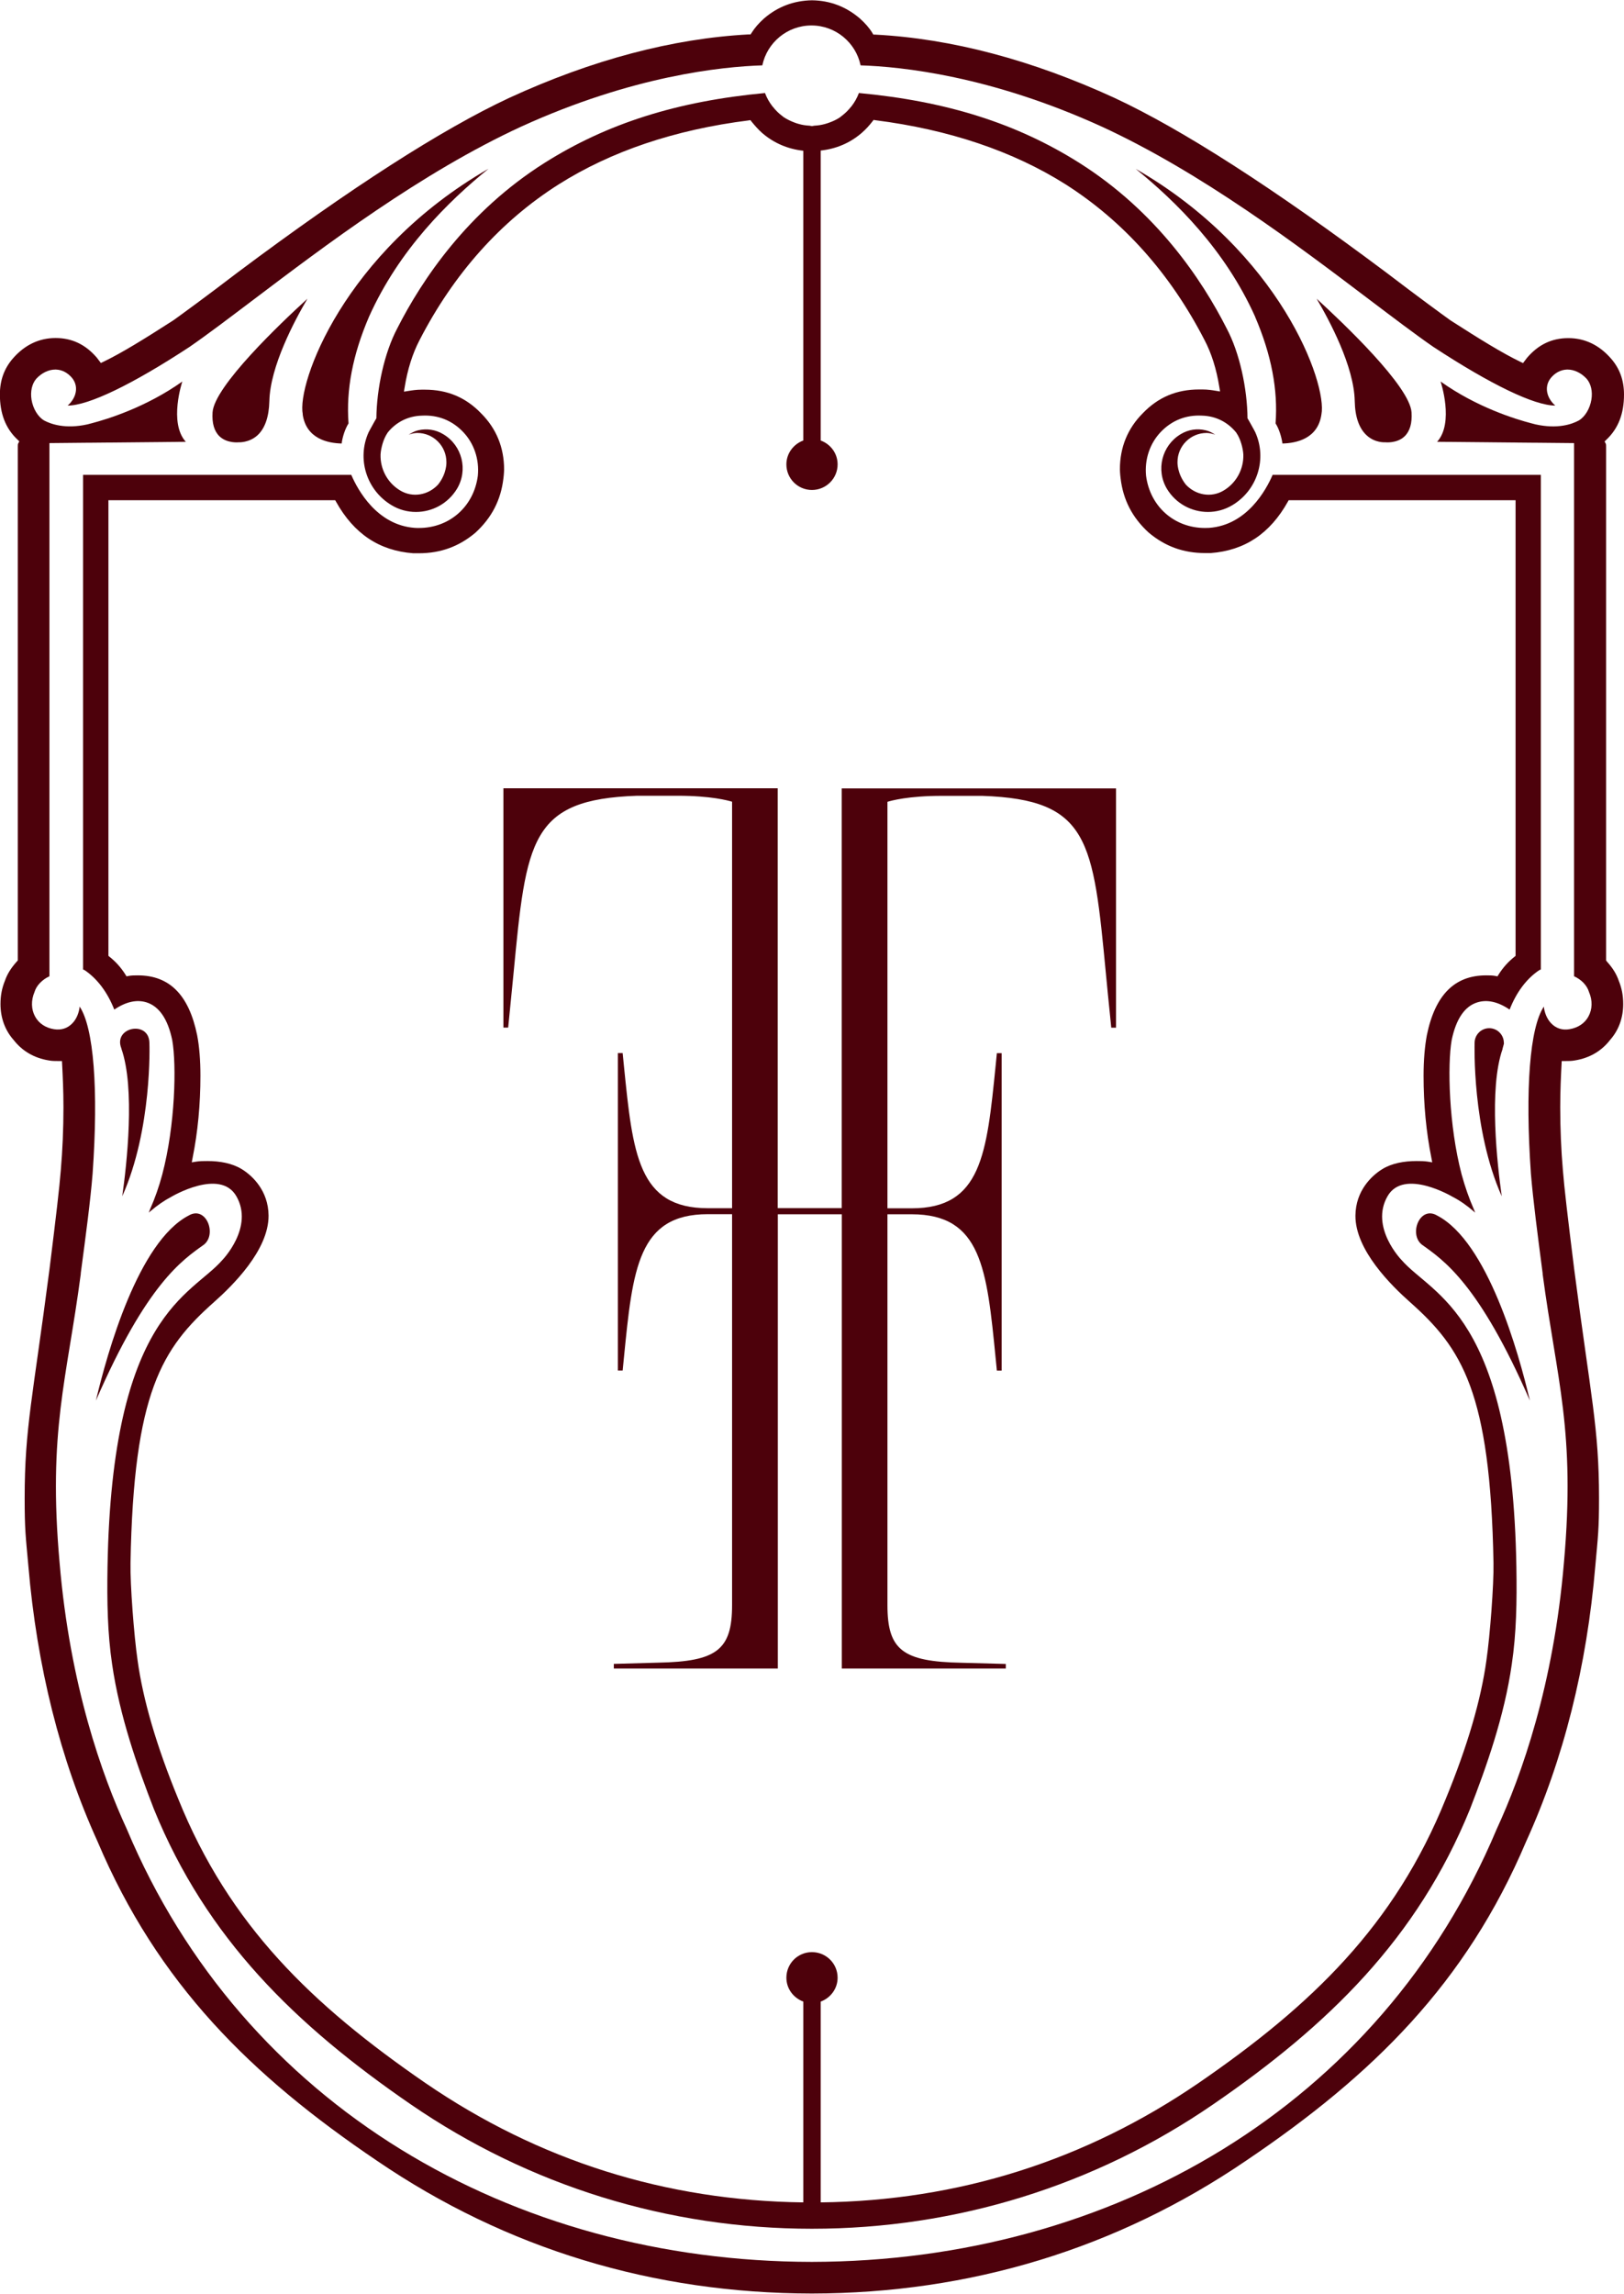 <svg viewBox="0 0 163.27 230.52" xmlns="http://www.w3.org/2000/svg" data-name="Layer 1" id="Layer_1">
  <defs>
    <style>
      .cls-1 {
        fill: #4d010b;
      }
    </style>
  </defs>
  <path d="M30.43,41.64h0c.35,2.45,2.52,2.9,3.92,2.93.07-.63.35-1.49.69-2.02-.25-3.37.41-6.88,2.06-10.72,3.03-6.75,7.95-11.57,12.01-14.87-14.54,8.37-19.29,21.59-18.67,24.67Z" class="cls-1"></path>
  <path d="M24,44.45h0s1.03.06,1.87-.69c.77-.7,1.17-1.86,1.21-3.45.08-3.49,2.53-8.09,3.83-10.29-2.7,2.46-9.37,8.8-9.54,11.42-.07,1.1.17,1.91.71,2.42.77.72,1.91.59,1.92.59Z" class="cls-1"></path>
  <path d="M137.41,43.76c.83.76,1.82.69,1.87.69h0s1.16.13,1.92-.59c.54-.51.78-1.32.71-2.42-.17-2.62-6.85-8.96-9.54-11.42,1.3,2.21,3.76,6.8,3.83,10.29.03,1.59.44,2.75,1.21,3.45Z" class="cls-1"></path>
  <path d="M151.19,104.8c0-.81-.66-1.47-1.47-1.47s-1.47.66-1.47,1.48c0,.09-.28,8.67,2.73,15.41-.45-3.16-1.32-10.82.08-14.79v-.04s0,0,0,0l.09-.33c.03-.09.05-.17.05-.24Z" class="cls-1"></path>
  <path d="M161.57,96.64l-.1-.11v-51.62c0-.06,0-.24-.02-.29l-.13-.26.21-.2c1.17-1.12,1.74-2.59,1.74-4.51,0-1.43-.43-2.61-1.3-3.61-1.19-1.37-2.64-2.06-4.3-2.06s-3.01.65-4.15,1.98l-.4.53-.29-.14c-1.8-.87-4.07-2.27-6.92-4.1l-.15-.1c-.86-.62-3.14-2.28-6.39-4.76-11.32-8.47-20.51-14.38-27.32-17.55-8.31-3.82-16.4-5.96-24.05-6.36h-.2s-.11-.19-.11-.19c-.3-.49-.74-.99-1.25-1.44-1.39-1.19-3.01-1.8-4.81-1.82-1.81.03-3.43.63-4.81,1.82-.52.46-.95.96-1.25,1.44l-.11.17h-.2c-7.64.41-15.74,2.55-24.05,6.37-6.8,3.17-16,9.08-27.32,17.55-3.24,2.48-5.53,4.14-6.39,4.76l-.15.1c-2.86,1.84-5.13,3.24-6.92,4.1l-.29.14-.4-.53c-1.14-1.33-2.5-1.98-4.15-1.98s-3.11.69-4.3,2.06c-.87,1.01-1.3,2.19-1.3,3.61,0,1.92.57,3.4,1.74,4.51l.21.2-.13.26c-.02.05-.02.23-.02.29v51.62l-.1.11c-.6.67-.97,1.28-1.19,1.92-.31.76-.45,1.5-.45,2.35,0,1.38.45,2.63,1.31,3.6.88,1.13,2.07,1.83,3.56,2.07.31.06.62.06.94.06h.37l.02.37c.06,1.17.13,2.58.13,4.28,0,2.15-.09,4.29-.27,6.36-.13,1.68-.48,4.65-1.13,9.88-1.68,12.94-2.5,15.97-2.5,23.03,0,3.18.1,3.81.37,6.79.86,10.13,3.2,19.46,6.96,27.73,6.04,14.26,15.4,23.51,28.11,32.09,13,8.86,27.8,13.31,43.7,13.33,15.9-.02,30.67-4.5,43.67-13.36,12.71-8.58,22.1-17.8,28.14-32.06,3.76-8.27,6.11-17.6,6.96-27.73.27-2.99.37-3.62.37-6.79,0-7.06-.82-10.09-2.5-23.03-.65-5.23-1-8.2-1.13-9.88-.18-2.07-.27-4.21-.27-6.36,0-1.7.07-3.12.13-4.28l.02-.37h.37c.32,0,.63,0,.94-.06,1.49-.24,2.69-.94,3.56-2.07.86-.97,1.31-2.22,1.31-3.6,0-.85-.14-1.59-.45-2.35-.22-.64-.59-1.26-1.19-1.92ZM144.54,44.4l9.41.09h.22s4.08.04,4.08.04h0s0,0,0,0v53.58c.75.34,1.31.93,1.5,1.58.37.85.34,1.75-.06,2.47-.37.68-1.05,1.13-1.9,1.27-.73.13-1.38-.09-1.87-.62-.39-.42-.64-1.02-.71-1.65-1.41,2.12-1.89,8.26-1.3,16.78.23,2.74.67,6.11,1.18,10.01v.08c1.41,10.64,3.32,15.74,2.14,29.02-1.04,12.28-4.25,21.34-6.76,26.77-11.7,27.83-38.72,43.45-68.86,43.49-30.14-.04-57.16-15.66-68.86-43.49-2.51-5.43-5.72-14.49-6.76-26.77-1.18-13.27.73-18.38,2.13-29.02v-.08c.52-3.9.97-7.27,1.19-10.01.6-8.51.11-14.66-1.3-16.78-.07.63-.32,1.24-.71,1.65-.49.53-1.14.74-1.87.62-.85-.13-1.53-.59-1.9-1.27-.4-.72-.42-1.63-.06-2.47.19-.64.75-1.23,1.5-1.58v-53.58h0s0,0,0,0l4.08-.04h.22s9.41-.09,9.41-.09c-1.74-1.92-.35-6.06-.35-6.06-3.66,2.6-7.56,3.79-9.09,4.19-.09.02-.16.04-.23.06-.07.02-.18.05-.23.06h0c-2.22.49-3.66-.03-4.34-.39-.63-.37-1.12-1.19-1.27-2.09-.13-.83.04-1.6.48-2.11.55-.59,1.24-.92,1.91-.92h.06c.63.02,1.19.32,1.64.86.37.47.48,1.04.3,1.63-.13.42-.4.82-.76,1.13,2.1,0,6.48-2.11,12.26-5.9,1.84-1.27,4.06-2.96,6.42-4.74,7.13-5.39,16.87-12.77,26.95-17.41,11.18-5.09,20.11-6.01,24.21-6.14.48-2.29,2.51-4.01,4.94-4.01,2.43,0,4.46,1.72,4.94,4.01,4.11.13,13.04,1.05,24.21,6.14,10.07,4.63,19.82,12.01,26.95,17.41,2.36,1.78,4.58,3.47,6.42,4.74,5.78,3.79,10.16,5.9,12.26,5.9-.36-.31-.63-.71-.76-1.13-.18-.58-.07-1.16.3-1.63.44-.54,1.01-.84,1.64-.86h.06c.66,0,1.36.33,1.91.92.44.51.62,1.28.48,2.11-.15.9-.64,1.72-1.27,2.09-.68.37-2.12.88-4.34.39h0c-.06-.01-.16-.04-.23-.06-.07-.02-.14-.04-.23-.06-1.54-.4-5.44-1.59-9.09-4.19,0,0,1.39,4.14-.35,6.06Z" class="cls-1"></path>
  <path d="M84.62,121.41h-6.43v-42.19h-27.58v24.05h.48l.12-1.22c.15-1.47.28-2.84.41-4.14,1.29-13.5,1.68-17.57,12.43-17.94h4.07c3.37,0,5.09.48,5.48.6v40.85h-2.44c-7,0-7.54-5.41-8.44-14.37l-.12-1.22h-.48v31.9h.48l.12-1.22c.89-9.04,1.44-14.49,8.44-14.49h2.44v39.29c0,4.48-1.53,5.67-7.43,5.78l-4.34.12h-.12v.47h16.49v-45.65h6.43v45.65h16.49v-.46l-4.47-.12c-5.9-.11-7.43-1.3-7.43-5.78v-39.29h2.44c7.01,0,7.55,5.46,8.44,14.49l.12,1.22h.48v-31.9h-.48l-.12,1.22c-.9,8.96-1.44,14.37-8.44,14.37h-2.44v-40.85c.38-.12,2.1-.6,5.47-.6h4.06c10.76.37,11.15,4.44,12.44,17.94.12,1.29.26,2.67.41,4.14l.12,1.22h.48v-24.05h-27.58v42.19Z" class="cls-1"></path>
  <path d="M15.02,104.81c-.03-2.32-3.7-1.59-2.81.57h-.01c1.41,3.99.54,11.67.09,14.84,3.02-6.74,2.74-15.31,2.73-15.41Z" class="cls-1"></path>
  <path d="M20.49,125.09c1.36-1.06.22-3.97-1.53-2.93-5.06,2.64-8.17,13.74-9.32,18.6,5.11-11.75,8.69-14.13,10.85-15.67Z" class="cls-1"></path>
  <path d="M144.49,122.16c-1.74-1.04-2.89,1.87-1.53,2.93,2.16,1.54,5.74,3.92,10.85,15.67-1.14-4.85-4.25-15.96-9.32-18.6Z" class="cls-1"></path>
  <path d="M126.18,31.83c1.65,3.84,2.31,7.35,2.06,10.72.34.52.61,1.39.69,2.02,1.4-.03,3.57-.48,3.92-2.92h0c.61-3.1-4.14-16.32-18.67-24.68,4.06,3.3,8.98,8.12,12.01,14.87Z" class="cls-1"></path>
  <path d="M127.94,47.73c-.65,1.51-2.58,5.05-6.39,5.32-.14,0-.28.01-.41.01-3.07,0-5.52-2.15-5.92-5.25-.16-1.64.38-3.25,1.48-4.4,1.1-1.15,2.52-1.73,4.15-1.64,1.48.04,2.63.73,3.4,1.66,0,0,.33.42.55,1.17.1.34.18.73.2,1.07v.02c.04,1.42-.67,2.82-1.97,3.6-1.27.77-2.85.46-3.82-.6-.89-1.14-.83-2.25-.83-2.25,0-1.62,1.31-2.93,2.93-2.93.31,0,.59.09.86.17-.29-.18-.59-.35-.93-.43-.88-.22-1.78-.08-2.55.39-1.89,1.14-2.5,3.6-1.37,5.49.9,1.49,2.49,2.32,4.12,2.32.84,0,1.69-.22,2.47-.69,2.51-1.51,3.49-4.66,2.29-7.32-.01-.03-.21-.4-.53-.97-.04-.08-.09-.15-.13-.23-.04-.06-.08-.14-.12-.2-.03-3.01-.79-6.58-2.1-9.04-2.48-4.89-7.06-11.74-14.81-16.63-6.29-3.97-13.34-6.2-22.16-7.02-.18.49-.44.94-.75,1.34,0,.01-.02.02-.03.03-.29.37-.63.7-1.01.98-.03.02-.05.05-.08.07-.35.24-.73.42-1.13.56-.14.05-.29.1-.44.14-.33.09-.66.14-1.01.16-.09,0-.18.04-.27.04h0c-.09,0-.18-.04-.27-.04-.35-.02-.69-.07-1.01-.16-.15-.04-.29-.08-.44-.14-.4-.15-.78-.33-1.13-.56-.03-.02-.05-.05-.08-.07-.38-.27-.72-.61-1.01-.98,0-.01-.02-.02-.03-.03-.31-.4-.57-.85-.75-1.34-8.82.82-15.87,3.05-22.16,7.02-7.75,4.89-12.33,11.75-14.81,16.63-1.3,2.46-2.07,6.03-2.1,9.04-.04.07-.08.14-.12.2-.05.08-.09.16-.13.23-.32.57-.52.95-.53.97-1.2,2.66-.22,5.81,2.29,7.32.77.47,1.62.69,2.47.69,1.63,0,3.21-.83,4.12-2.32,1.14-1.89.53-4.36-1.37-5.49-.77-.47-1.68-.6-2.55-.39-.34.08-.64.26-.93.43.28-.09.56-.17.86-.17,1.62,0,2.93,1.31,2.93,2.93,0,0,.07,1.11-.83,2.25-.97,1.06-2.55,1.37-3.82.6-1.3-.78-2.01-2.18-1.97-3.6v-.02c.02-.35.1-.73.2-1.07.22-.75.55-1.17.55-1.17.76-.93,1.92-1.62,3.4-1.66,1.64-.09,3.05.49,4.15,1.64,1.1,1.15,1.64,2.75,1.48,4.4-.4,3.1-2.85,5.25-5.92,5.25-.14,0-.27,0-.41-.01-3.81-.27-5.74-3.81-6.39-5.32,0,0,0,0,0-.01H8.35v49.71l.15.06c1.29.87,2.31,2.24,2.99,3.97,1.16-.79,2.25-1.03,3.23-.73,1.28.4,2.16,1.68,2.6,3.82.43,2.46.31,8.51-1.01,13.49-.33,1.24-.73,2.37-1.22,3.48-.04.12-.09.23-.14.34.05-.04.1-.08.15-.12.7-.6,1.39-1.08,2.13-1.47,0,0,4.89-2.91,6.53-.06,1.8,3.12-1.4,6.41-1.4,6.41-3.12,3.61-11.11,5.34-11.55,30.83-.06,3.5,0,6.69.46,9.79.76,5.25,2.55,10.3,4.2,14.56,5.29,13.01,14.23,21.71,25.84,29.69,11.9,8.17,25.84,12.49,40.32,12.49h0c14.48,0,28.42-4.32,40.32-12.49,11.61-7.97,20.55-16.68,25.84-29.69,1.65-4.26,3.45-9.31,4.2-14.56.46-3.09.52-6.29.46-9.79-.44-25.49-8.43-27.23-11.55-30.83,0,0-3.2-3.29-1.4-6.41,1.64-2.85,6.53.06,6.53.06.74.38,1.44.87,2.13,1.47.05.04.1.08.15.12-.05-.11-.09-.23-.14-.34-.48-1.1-.88-2.24-1.22-3.48-1.31-4.98-1.43-11.03-1.01-13.49.44-2.14,1.31-3.43,2.6-3.82.98-.3,2.07-.06,3.23.73.68-1.74,1.7-3.11,2.99-3.97l.15-.06v-49.71h-26.98s0,0,0,.01ZM129.57,50.27h22.8v45.79l-.11.09c-.64.51-1.15,1.08-1.6,1.79l-.11.18-.2-.04c-.3-.06-.61-.06-.94-.06-3.18,0-5.13,1.97-5.96,6.01-.21,1.12-.33,2.53-.33,4.08,0,2.85.26,5.64.79,8.27l.08.43-.43-.07c-.38-.06-.76-.06-1.15-.06-1.23,0-2.46.21-3.44.81-1.04.64-2.68,2.15-2.7,4.67-.03,3.47,3.64,7.06,5.49,8.7,5.21,4.63,8.08,9.01,8.39,26.23.04,2.13-.35,7.29-.71,9.75-.54,3.96-1.91,8.65-4.09,13.94-5.12,12.7-13.47,20.73-24.83,28.54-11.42,7.82-24.2,11.85-38.01,12.01v-20.18c.98-.36,1.7-1.29,1.7-2.4,0-1.42-1.15-2.57-2.58-2.57s-2.57,1.15-2.57,2.57c0,1.11.71,2.03,1.7,2.4v20.18c-13.81-.17-26.6-4.19-38.01-12.01-11.36-7.82-19.71-15.84-24.83-28.54-2.18-5.29-3.55-9.98-4.09-13.94-.36-2.47-.75-7.62-.71-9.75.31-17.22,3.18-21.6,8.39-26.23,1.85-1.64,5.51-5.22,5.49-8.7-.02-2.52-1.65-4.03-2.7-4.67-.98-.6-2.22-.81-3.44-.81-.4,0-.77,0-1.15.06l-.43.07.08-.43c.53-2.63.79-5.41.79-8.27,0-1.54-.11-2.95-.33-4.08-.83-4.05-2.78-6.01-5.96-6.01-.33,0-.64,0-.94.06l-.2.04-.11-.18c-.45-.71-.96-1.28-1.6-1.79l-.11-.09v-45.79h22.8l.09.16c1.8,3.22,4.34,4.91,7.75,5.17h.58c2.16,0,4.02-.67,5.67-2.06,1.65-1.51,2.57-3.3,2.82-5.46.06-.43.07-.89.07-.89,0-2.22-.78-4.12-2.31-5.65-1.54-1.6-3.39-2.38-5.65-2.38h-.34c-.51,0-.96.07-1.33.13l-.44.07.07-.42c.29-1.82.8-3.42,1.5-4.76,3.44-6.67,8.14-11.94,13.97-15.64,5.28-3.34,11.71-5.51,19.12-6.44l.17-.03.11.14c.32.39.64.77,1.09,1.17,1.18,1.01,2.57,1.6,4.12,1.77v29.12c-.98.36-1.7,1.29-1.7,2.4,0,1.42,1.15,2.57,2.57,2.57s2.58-1.15,2.58-2.57c0-1.11-.71-2.04-1.7-2.4V15.13c1.56-.17,2.95-.76,4.12-1.77.45-.39.78-.77,1.09-1.17l.11-.14.17.03c7.41.94,13.84,3.11,19.12,6.44,5.83,3.71,10.53,8.97,13.97,15.64.71,1.34,1.21,2.94,1.5,4.76l.07.42-.44-.07c-.36-.06-.81-.13-1.33-.13h-.34c-2.26,0-4.11.78-5.65,2.38-1.53,1.53-2.31,3.43-2.31,5.65,0,0,.01.46.07.89.25,2.16,1.17,3.95,2.82,5.46,1.65,1.39,3.5,2.06,5.67,2.06h.58c3.41-.26,5.95-1.95,7.75-5.17l.09-.16Z" class="cls-1"></path>
</svg>